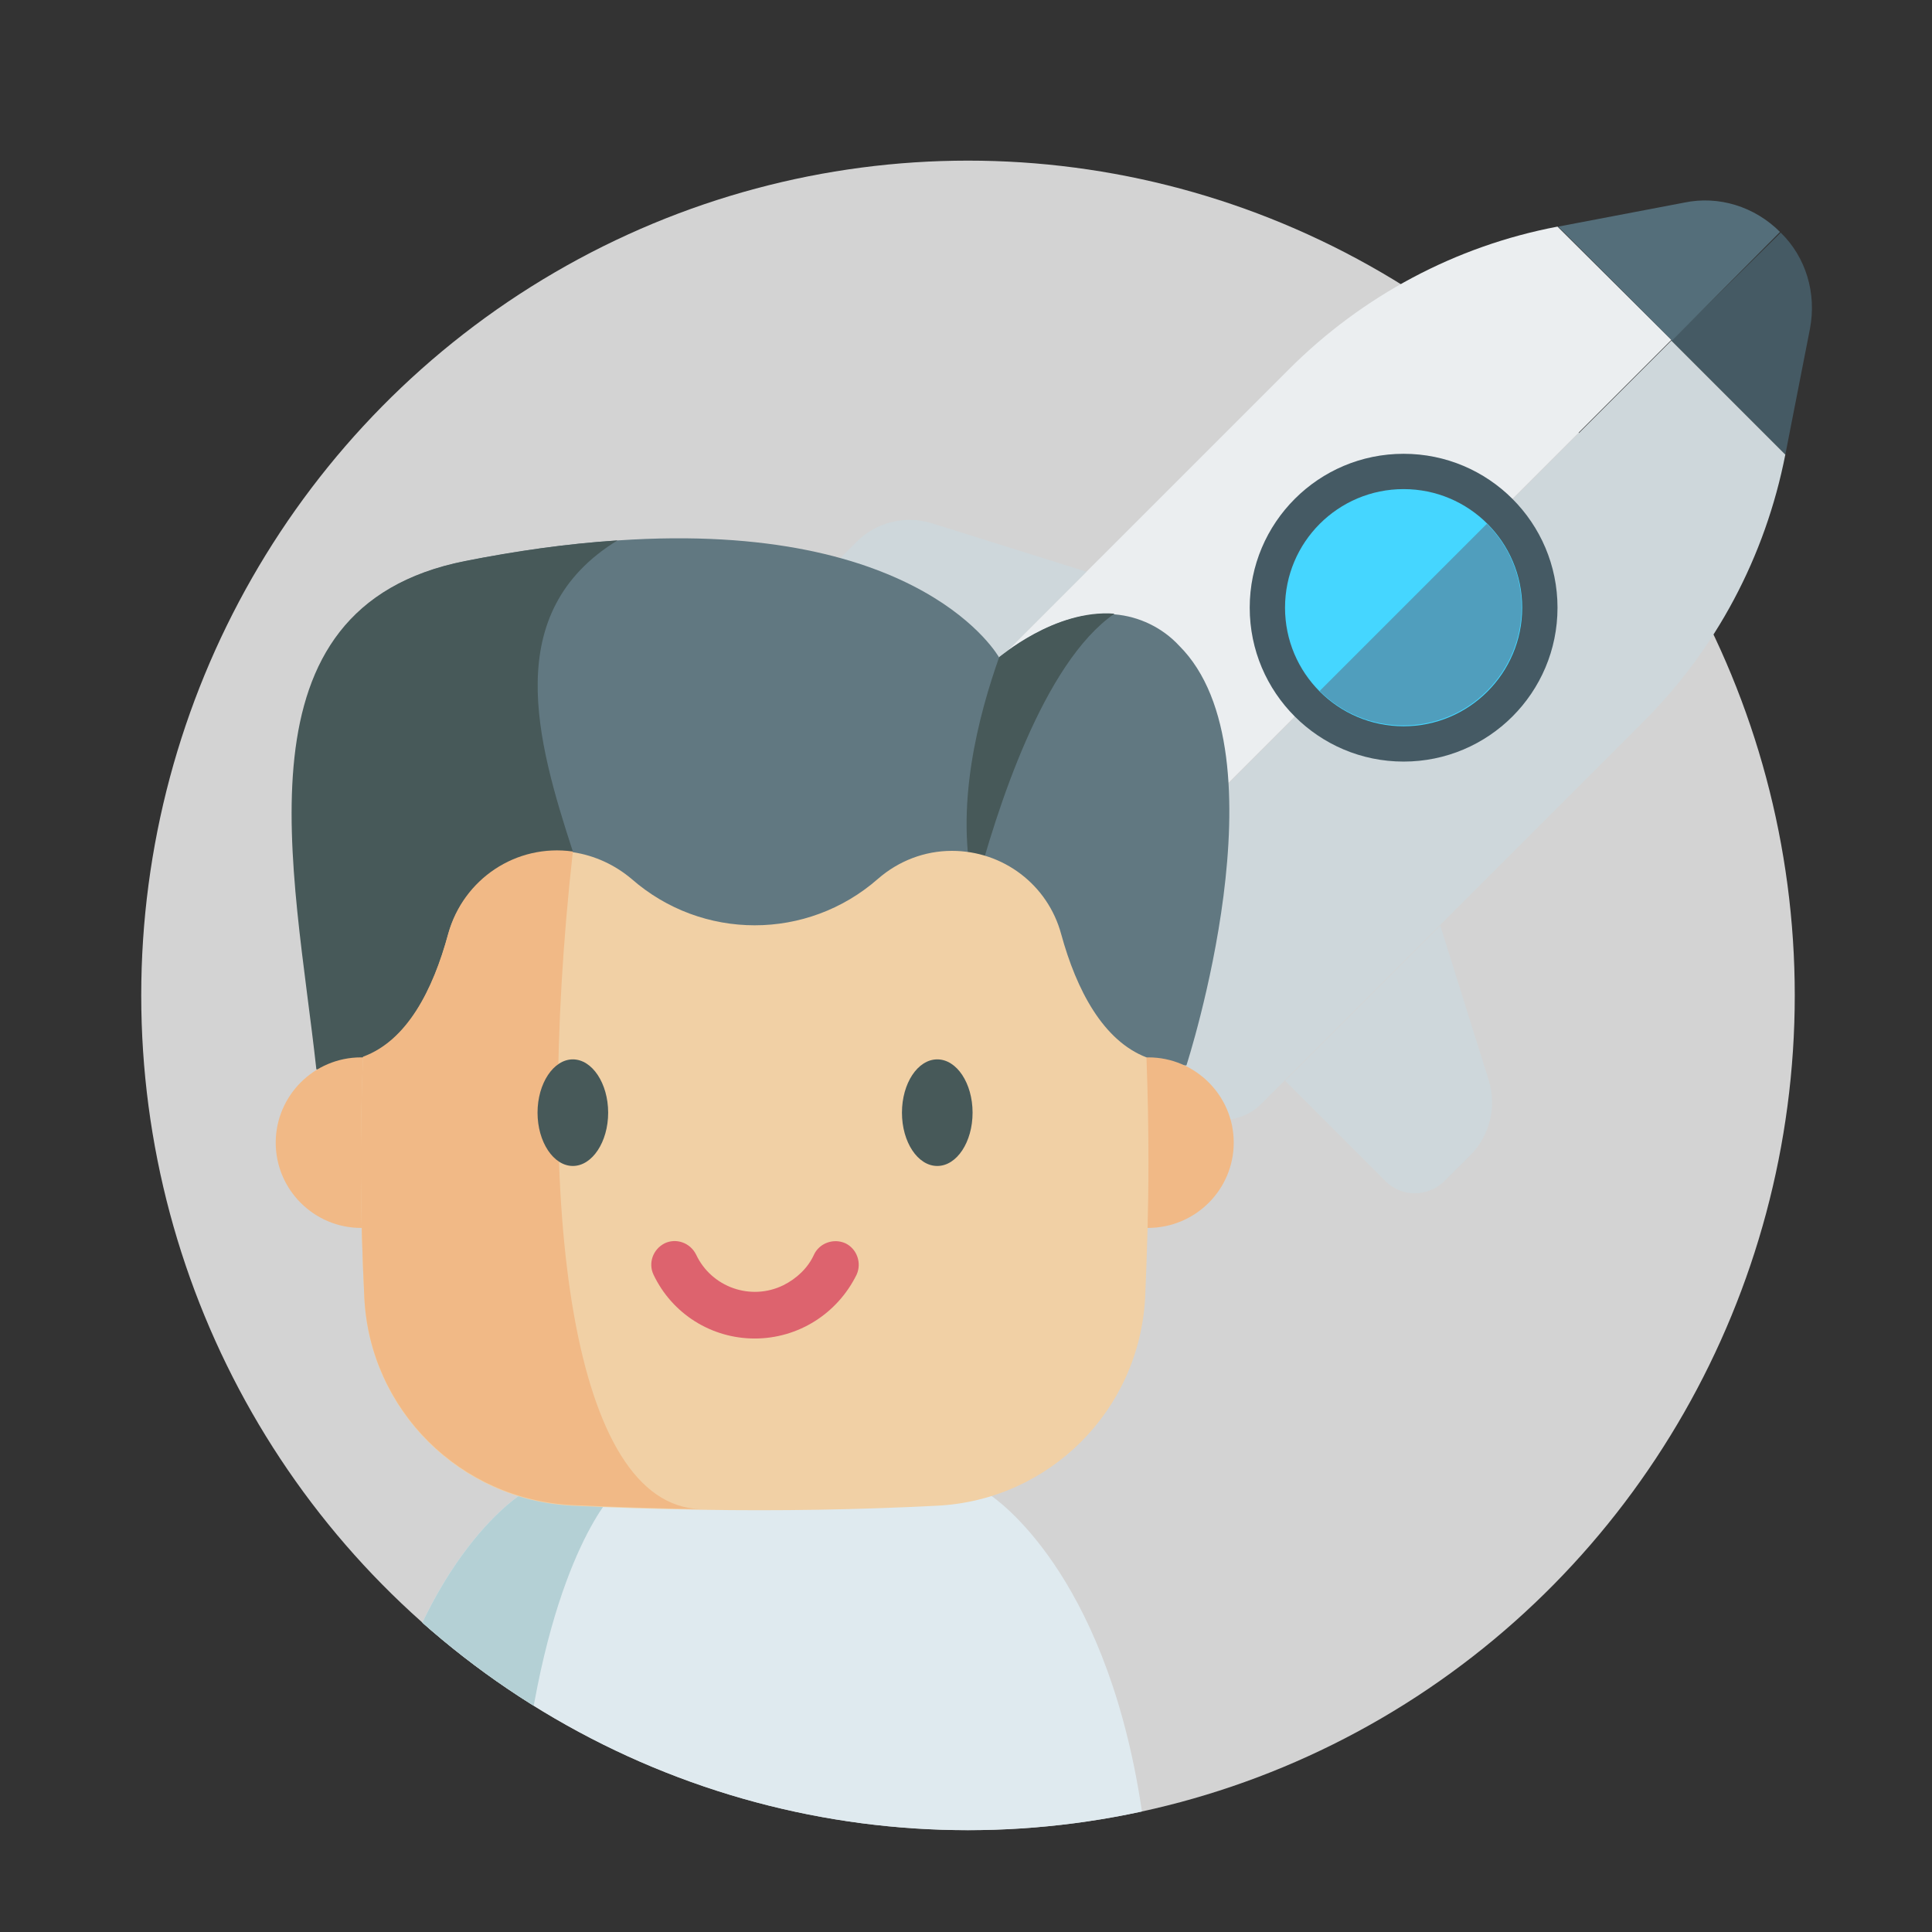 <?xml version="1.0" encoding="utf-8"?>
<!-- Generator: Adobe Illustrator 25.2.3, SVG Export Plug-In . SVG Version: 6.00 Build 0)  -->
<svg version="1.1" id="Livello_1" xmlns="http://www.w3.org/2000/svg" xmlns:xlink="http://www.w3.org/1999/xlink" x="0px" y="0px"
	 viewBox="0 0 290 290" style="enable-background:new 0 0 290 290;" xml:space="preserve">
<rect x="0" y="0" width="290" height="290" fill="#333333" stroke="none"/>
<style type="text/css">
	.st0{opacity:0.782;fill:#FFFFFF;enable-background:new    ;}
	.st1{fill:#546E7A;}
	.st2{fill:#CED7DB;}
	.st3{fill:#EBEEF0;}
	.st4{fill:#455A64;}
	.st5{fill:#AFBDC4;}
	.st6{fill:#45D6FF;}
	.st7{fill:#509EBD;}
	.st8{clip-path:url(#SVGID_2_);}
	.st9{fill:#DFEAEF;}
	.st10{fill:#B4D0D5;}
	.st11{fill:#617881;}
	.st12{fill:#475959;}
	.st13{fill:#F1B986;}
	.st14{fill:#F1D0A5;}
	.st15{fill:#DD636E;}
</style>
<g id="Raggruppa_524" transform="translate(-837 -2556.389)">
	<ellipse id="Ellisse_32-2" class="st0" cx="982.3" cy="2705.8" rx="124.1" ry="125.3"/>
	<g id="Raggruppa_521">
		<g id="Raggruppa_273" transform="translate(230.887 2477.905)">
			<g id="Raggruppa_267">
				<g id="Raggruppa_254">
					<g id="Raggruppa_253">
						<g id="Raggruppa_252">
							<g id="Raggruppa_251">
								<path id="Tracciato_740" class="st1" d="M748.7,207.7l-6.9,3.9c-0.9,0.5-1.2,1.7-0.7,2.6c0.1,0.1,0.2,0.3,0.3,0.4l30.7,30.7
									c0.7,0.7,1.9,0.7,2.6,0c0.1-0.1,0.2-0.2,0.3-0.4l4.1-6.8c0.4-0.7,0.3-1.7-0.3-2.3L751,208
									C750.4,207.4,749.5,207.3,748.7,207.7z"/>
							</g>
						</g>
					</g>
				</g>
				<path id="Tracciato_741" class="st2" d="M874.1,146.7L857,129.6l-93.9,93.9l20.6,20.6c3.3,3.3,8.6,3.3,11.8,0l57.1-57.1
					C863.7,176,871.1,162,874.1,146.7z"/>
				<path id="Tracciato_742" class="st3" d="M839.9,112.5L839.9,112.5c-15.3,2.9-29.3,10.4-40.3,21.4L742.5,191
					c-3.3,3.3-3.3,8.6,0,11.8l20.6,20.6l93.9-93.9L839.9,112.5z"/>
				<path id="Tracciato_743" class="st4" d="M874.1,146.7l3.7-18.9c1-5.3-0.6-10.7-4.4-14.4L857,129.6L874.1,146.7z"/>
				<path id="Tracciato_744" class="st1" d="M873.3,113.3c-3.8-3.8-9.2-5.5-14.4-4.4l-18.9,3.6l17.1,17.1L873.3,113.3z"/>
				<circle id="Ellisse_33" class="st4" cx="816.8" cy="169.7" r="23.1"/>
				<g id="Raggruppa_255">
					<path id="Tracciato_745" class="st2" d="M826.8,251.9c2.9-2.9,4-7.2,2.8-11.2l-7.3-23.3L799,240.7l15.1,15.1
						c2.4,2.4,6.3,2.4,8.8,0c0,0,0,0,0,0L826.8,251.9z"/>
				</g>
				<g id="Raggruppa_256">
					<path id="Tracciato_746" class="st2" d="M734.7,159.8c2.9-2.9,7.2-4,11.2-2.8l23.3,7.3l-23.3,23.3l-15.1-15.1
						c-2.4-2.4-2.4-6.3,0-8.8l0,0L734.7,159.8z"/>
				</g>
				<path id="Tracciato_747" class="st5" d="M757.5,229.2L757.5,229.2c-1.6-1.6-1.6-4.2,0-5.8l21.9-21.9c1.6-1.6,4.2-1.6,5.8,0l0,0
					c1.6,1.6,1.6,4.2,0,5.8l-21.9,21.9C761.7,230.8,759.1,230.8,757.5,229.2z"/>
				<circle id="Ellisse_34" class="st6" cx="816.8" cy="169.7" r="17.8"/>
				<path id="Tracciato_748" class="st7" d="M829.3,157.1l-25.1,25.1c6.9,6.9,18.2,6.9,25.1,0S836.3,164.1,829.3,157.1z"/>
			</g>
			<g id="Raggruppa_272">
				<g>
					<defs>
						<ellipse id="SVGID_1_" cx="751.4" cy="227.9" rx="124.1" ry="125.3"/>
					</defs>
					<clipPath id="SVGID_2_">
						<use xlink:href="#SVGID_1_"  style="overflow:visible;"/>
					</clipPath>
					<g id="Raggruppa_271_1_" class="st8">
						<g id="Raggruppa_266_1_">
							<path id="Tracciato_770_1_" class="st9" d="M778.1,354.8H660.7c4.2-36.6,20.2-49.6,23.3-51.8h70.9
								C758,305.2,773.9,318.2,778.1,354.8z"/>
							<path id="Tracciato_771_1_" class="st10" d="M697.9,303c-1.9,2.2-11.6,15.2-14.1,51.8h-23.1c4.2-36.6,20.2-49.6,23.3-51.8
								H697.9z"/>
							<path id="Tracciato_772" class="st11" d="M784.2,238.4l-87.2,0.4l-43.3,0.2c-3.3-30.2-12.9-69.3,22.3-76.3
								c7.6-1.5,15.2-2.6,22.9-3.1c45.8-3.1,57.2,17.6,57.2,17.6s8.3-7.3,17.3-6.5c3.7,0.3,7.2,2,9.7,4.7
								C799.4,191.6,784.2,238.4,784.2,238.4z"/>
							<path id="Tracciato_773" class="st12" d="M773.4,170.6c-10.7,7.4-17.7,29.4-21,41.9c-3.2-12.8,0.7-26.9,3.7-35.4
								C756.1,177.2,764.4,169.9,773.4,170.6z"/>
							<path id="Tracciato_774" class="st12" d="M692.1,206.3l4.8,32.5l-43.3,0.2c-3.3-30.2-12.9-69.3,22.3-76.3
								c7.6-1.5,15.2-2.6,22.9-3.1l0,0C681.2,170.4,686.7,189.7,692.1,206.3z"/>
							<path id="Tracciato_775_1_" class="st13" d="M778.4,262.8L778.4,262.8c7.2,0,12.9-5.8,12.9-12.8c0-7.1-5.8-12.8-12.8-12.8
								H660.3c-7.1,0-12.8,5.8-12.8,12.8c0,7.1,5.8,12.8,12.8,12.8h0.1"/>
							<path id="Tracciato_776_1_" class="st14" d="M778.5,253c0,6.8-0.2,13.5-0.5,20.3c-0.9,16.9-14.4,30.4-31.3,31.2
								c-11.8,0.6-23.7,0.8-35.5,0.6l0,0c-6.4-0.1-12.7-0.3-19.1-0.6c-16.9-0.8-30.5-14.3-31.3-31.2c-0.6-12.1-0.7-24.1-0.2-36.1
								l0,0c6.6-2.4,10.5-10,12.8-18.5c2.3-8.2,10.2-13.5,18.7-12.3c3.3,0.5,6.3,1.9,8.8,4c10.6,9.3,26.4,9.3,37,0
								c3.1-2.7,7-4.2,11.1-4.2c7.7,0,14.4,5.1,16.4,12.5c2.3,8.4,6.3,16,12.8,18.5C778.4,242.4,778.5,247.7,778.5,253L778.5,253z"
								/>
							<path id="Tracciato_777_1_" class="st13" d="M711.2,305c-6.4-0.1-12.7-0.3-19.1-0.6c-16.9-0.8-30.5-14.3-31.3-31.2
								c-0.6-12.1-0.7-24.1-0.2-36.1l0,0c6.6-2.4,10.5-10,12.8-18.5c2.3-8.2,10.2-13.5,18.7-12.3C686.1,260.3,692.1,304.4,711.2,305
								z"/>
							<path id="Tracciato_778_1_" class="st15" d="M719.4,279.4c-6.5,0-12.4-3.7-15.2-9.6c-0.8-1.7-0.1-3.8,1.7-4.7
								c1.7-0.8,3.8-0.1,4.7,1.7l0,0c2.3,4.9,8.2,7,13.1,4.6c2-1,3.7-2.6,4.6-4.6c0.8-1.7,2.9-2.5,4.7-1.7c1.7,0.8,2.5,2.9,1.7,4.7
								l0,0C731.8,275.7,725.9,279.4,719.4,279.4L719.4,279.4z"/>
							<path id="Tracciato_779_1_" class="st12" d="M692.1,237.5c-2.9,0-5.3,3.6-5.3,8s2.4,8,5.3,8s5.3-3.6,5.3-8
								S695,237.5,692.1,237.5z"/>
							<ellipse id="Ellisse_37_1_" class="st12" cx="746.8" cy="245.5" rx="5.3" ry="8"/>
						</g>
					</g>
				</g>
			</g>
		</g>
	</g>
</g>
</svg>
